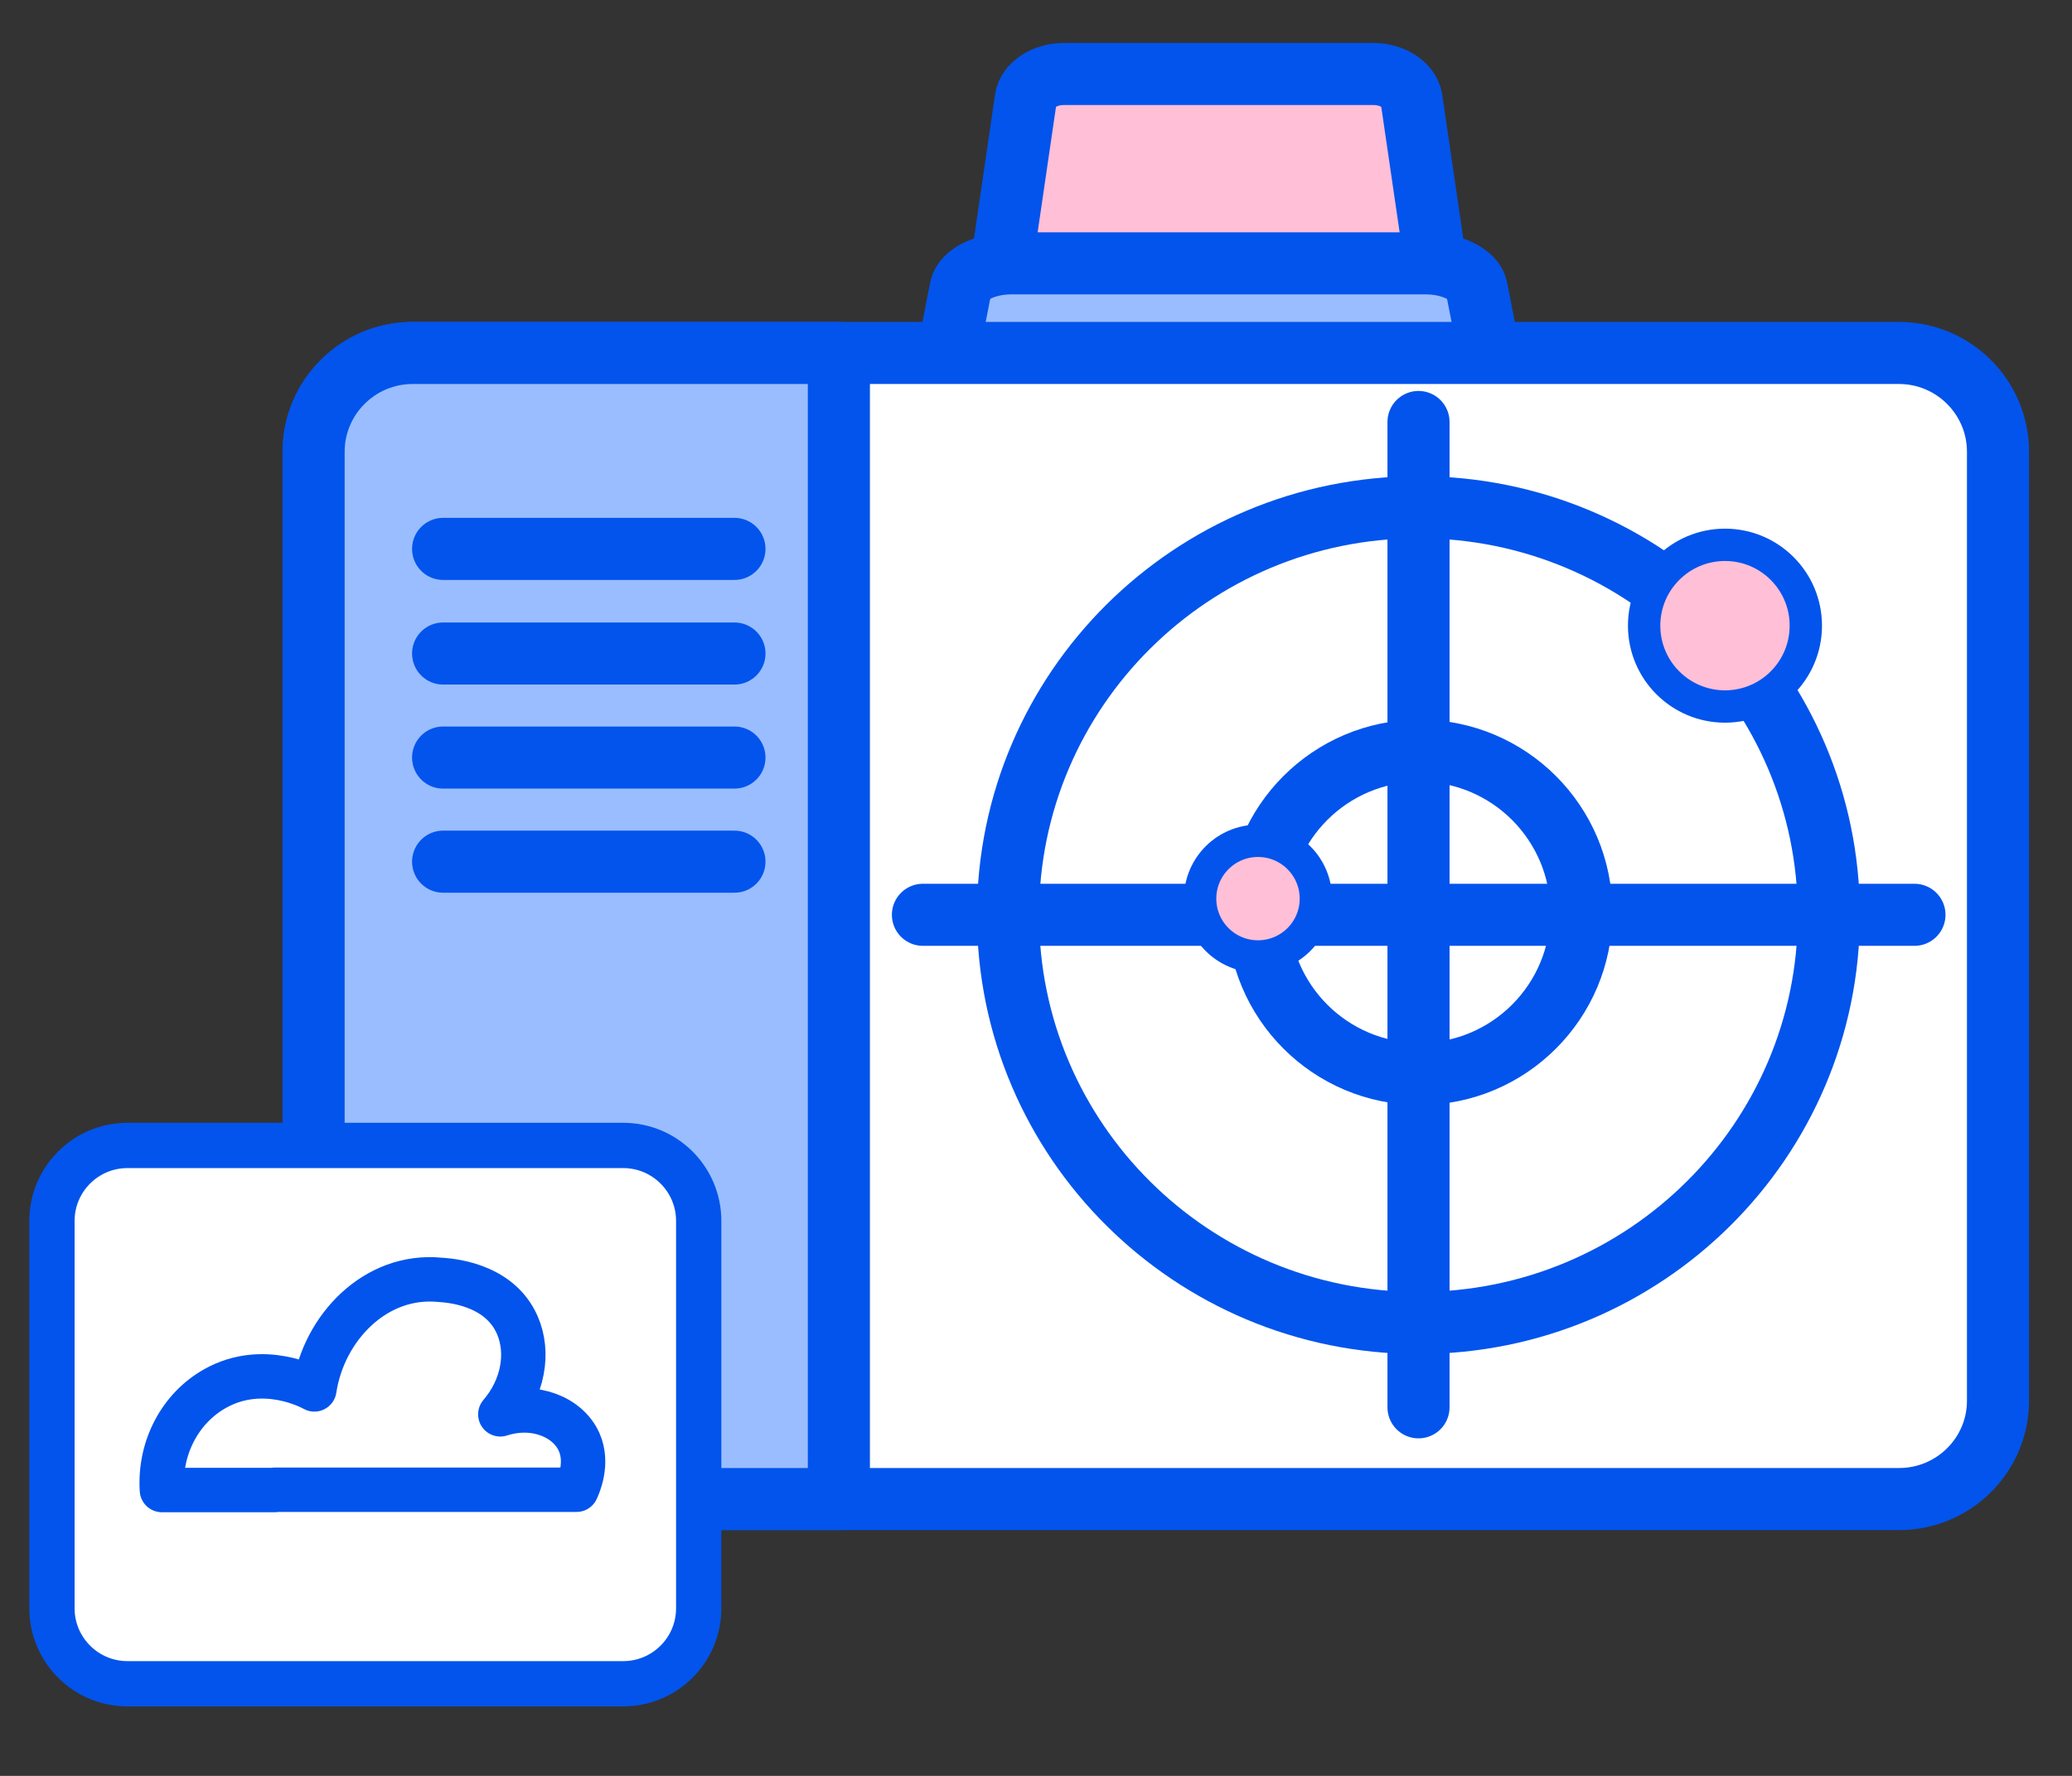 <?xml version="1.0" encoding="utf-8"?>
<svg xmlns="http://www.w3.org/2000/svg" width="28" height="24" viewBox="0 0 28 24" fill="none">
<rect x="0" y="0" width="28" height="24" fill="#333333" stroke="none"/>
<path d="M14.362 1H18.564C18.819 1 19.043 1.15 19.074 1.336L19.626 5.109C19.668 5.389 19.439 5.621 19.121 5.621H13.815C13.492 5.621 13.268 5.389 13.31 5.109L13.862 1.336C13.888 1.15 14.117 1 14.372 1H14.362Z" fill="#FFBFD6" stroke="#0254EC" stroke-width="0.839" stroke-linecap="round" stroke-linejoin="round"/>
<path d="M13.653 3.559H19.272C19.611 3.559 19.918 3.709 19.954 3.895L20.694 7.668C20.751 7.947 20.444 8.18 20.017 8.18H12.919C12.492 8.18 12.19 7.947 12.242 7.668L12.982 3.895C13.018 3.709 13.32 3.559 13.664 3.559H13.653Z" fill="#99BDFF" stroke="#0254EC" stroke-width="0.839" stroke-linecap="round" stroke-linejoin="round"/>
<path d="M27 6.105V18.929C27 19.664 26.401 20.259 25.662 20.259H5.577C4.837 20.259 4.238 19.664 4.238 18.929V6.105C4.238 5.37 4.837 4.77 5.577 4.77H25.662C26.401 4.77 27 5.37 27 6.105Z" fill="white" stroke="#0254EC" stroke-width="0.839" stroke-linecap="round" stroke-linejoin="round"/>
<path d="M19.168 17.879C22.231 17.879 24.714 15.411 24.714 12.367C24.714 9.323 22.231 6.855 19.168 6.855C16.105 6.855 13.622 9.323 13.622 12.367C13.622 15.411 16.105 17.879 19.168 17.879Z" stroke="#0254EC" stroke-width="0.839" stroke-linecap="round" stroke-linejoin="round"/>
<path d="M19.169 12.363V19.019" stroke="#0254EC" stroke-width="0.839" stroke-linecap="round" stroke-linejoin="round"/>
<path d="M19.169 12.363H25.871" stroke="#0254EC" stroke-width="0.839" stroke-linecap="round" stroke-linejoin="round"/>
<path d="M19.169 12.364V5.703" stroke="#0254EC" stroke-width="0.839" stroke-linecap="round" stroke-linejoin="round"/>
<path d="M19.169 12.363H12.472" stroke="#0254EC" stroke-width="0.839" stroke-linecap="round" stroke-linejoin="round"/>
<path d="M11.336 4.77V20.259H5.577C4.837 20.259 4.238 19.664 4.238 18.929V6.105C4.238 5.37 4.837 4.77 5.577 4.77H11.341H11.336Z" fill="#99BDFF" stroke="#0254EC" stroke-width="0.839" stroke-linecap="round" stroke-linejoin="round"/>
<path d="M5.988 7.418H9.925" stroke="#0254EC" stroke-width="0.839" stroke-linecap="round" stroke-linejoin="round"/>
<path d="M5.988 8.832H9.925" stroke="#0254EC" stroke-width="0.839" stroke-linecap="round" stroke-linejoin="round"/>
<path d="M5.988 10.238H9.925" stroke="#0254EC" stroke-width="0.839" stroke-linecap="round" stroke-linejoin="round"/>
<path d="M5.988 11.645H9.925" stroke="#0254EC" stroke-width="0.839" stroke-linecap="round" stroke-linejoin="round"/>
<path d="M8.422 15.48H1.722C1.159 15.48 0.702 15.937 0.702 16.5V21.735C0.702 22.298 1.159 22.755 1.722 22.755H8.422C8.985 22.755 9.442 22.298 9.442 21.735V16.5C9.442 15.937 8.985 15.48 8.422 15.48Z" fill="white" stroke="#0254EC" stroke-width="0.612" stroke-linecap="round" stroke-linejoin="round"/>
<path d="M3.714 20.133H7.791C7.818 20.075 7.953 19.774 7.826 19.488C7.678 19.154 7.226 18.963 6.761 19.114C7.066 18.759 7.156 18.285 6.99 17.906C6.739 17.334 6.044 17.304 5.944 17.296C5.076 17.212 4.375 17.94 4.248 18.777C4.201 18.751 3.558 18.403 2.911 18.763C2.436 19.027 2.152 19.564 2.188 20.137H3.712L3.714 20.133Z" fill="white" stroke="#0254EC" stroke-width="0.6" stroke-linecap="round" stroke-linejoin="round"/>
<path d="M19.185 14.514C20.392 14.514 21.37 13.536 21.37 12.329C21.37 11.123 20.392 10.145 19.185 10.145C17.978 10.145 17 11.123 17 12.329C17 13.536 17.978 14.514 19.185 14.514Z" stroke="#0254EC" stroke-width="0.839" stroke-linecap="round" stroke-linejoin="round"/>
<path d="M24.403 8.455C24.403 9.059 23.914 9.548 23.311 9.548C22.708 9.548 22.218 9.059 22.218 8.455C22.218 7.852 22.708 7.363 23.311 7.363C23.914 7.363 24.403 7.852 24.403 8.455Z" fill="#FFBFD6" stroke="#0254EC" stroke-width="0.437"/>
<path d="M17.782 12.145C17.782 12.576 17.432 12.926 17 12.926C16.568 12.926 16.218 12.576 16.218 12.145C16.218 11.713 16.568 11.363 17 11.363C17.432 11.363 17.782 11.713 17.782 12.145Z" fill="#FFBFD6" stroke="#0254EC" stroke-width="0.437"/>
</svg>